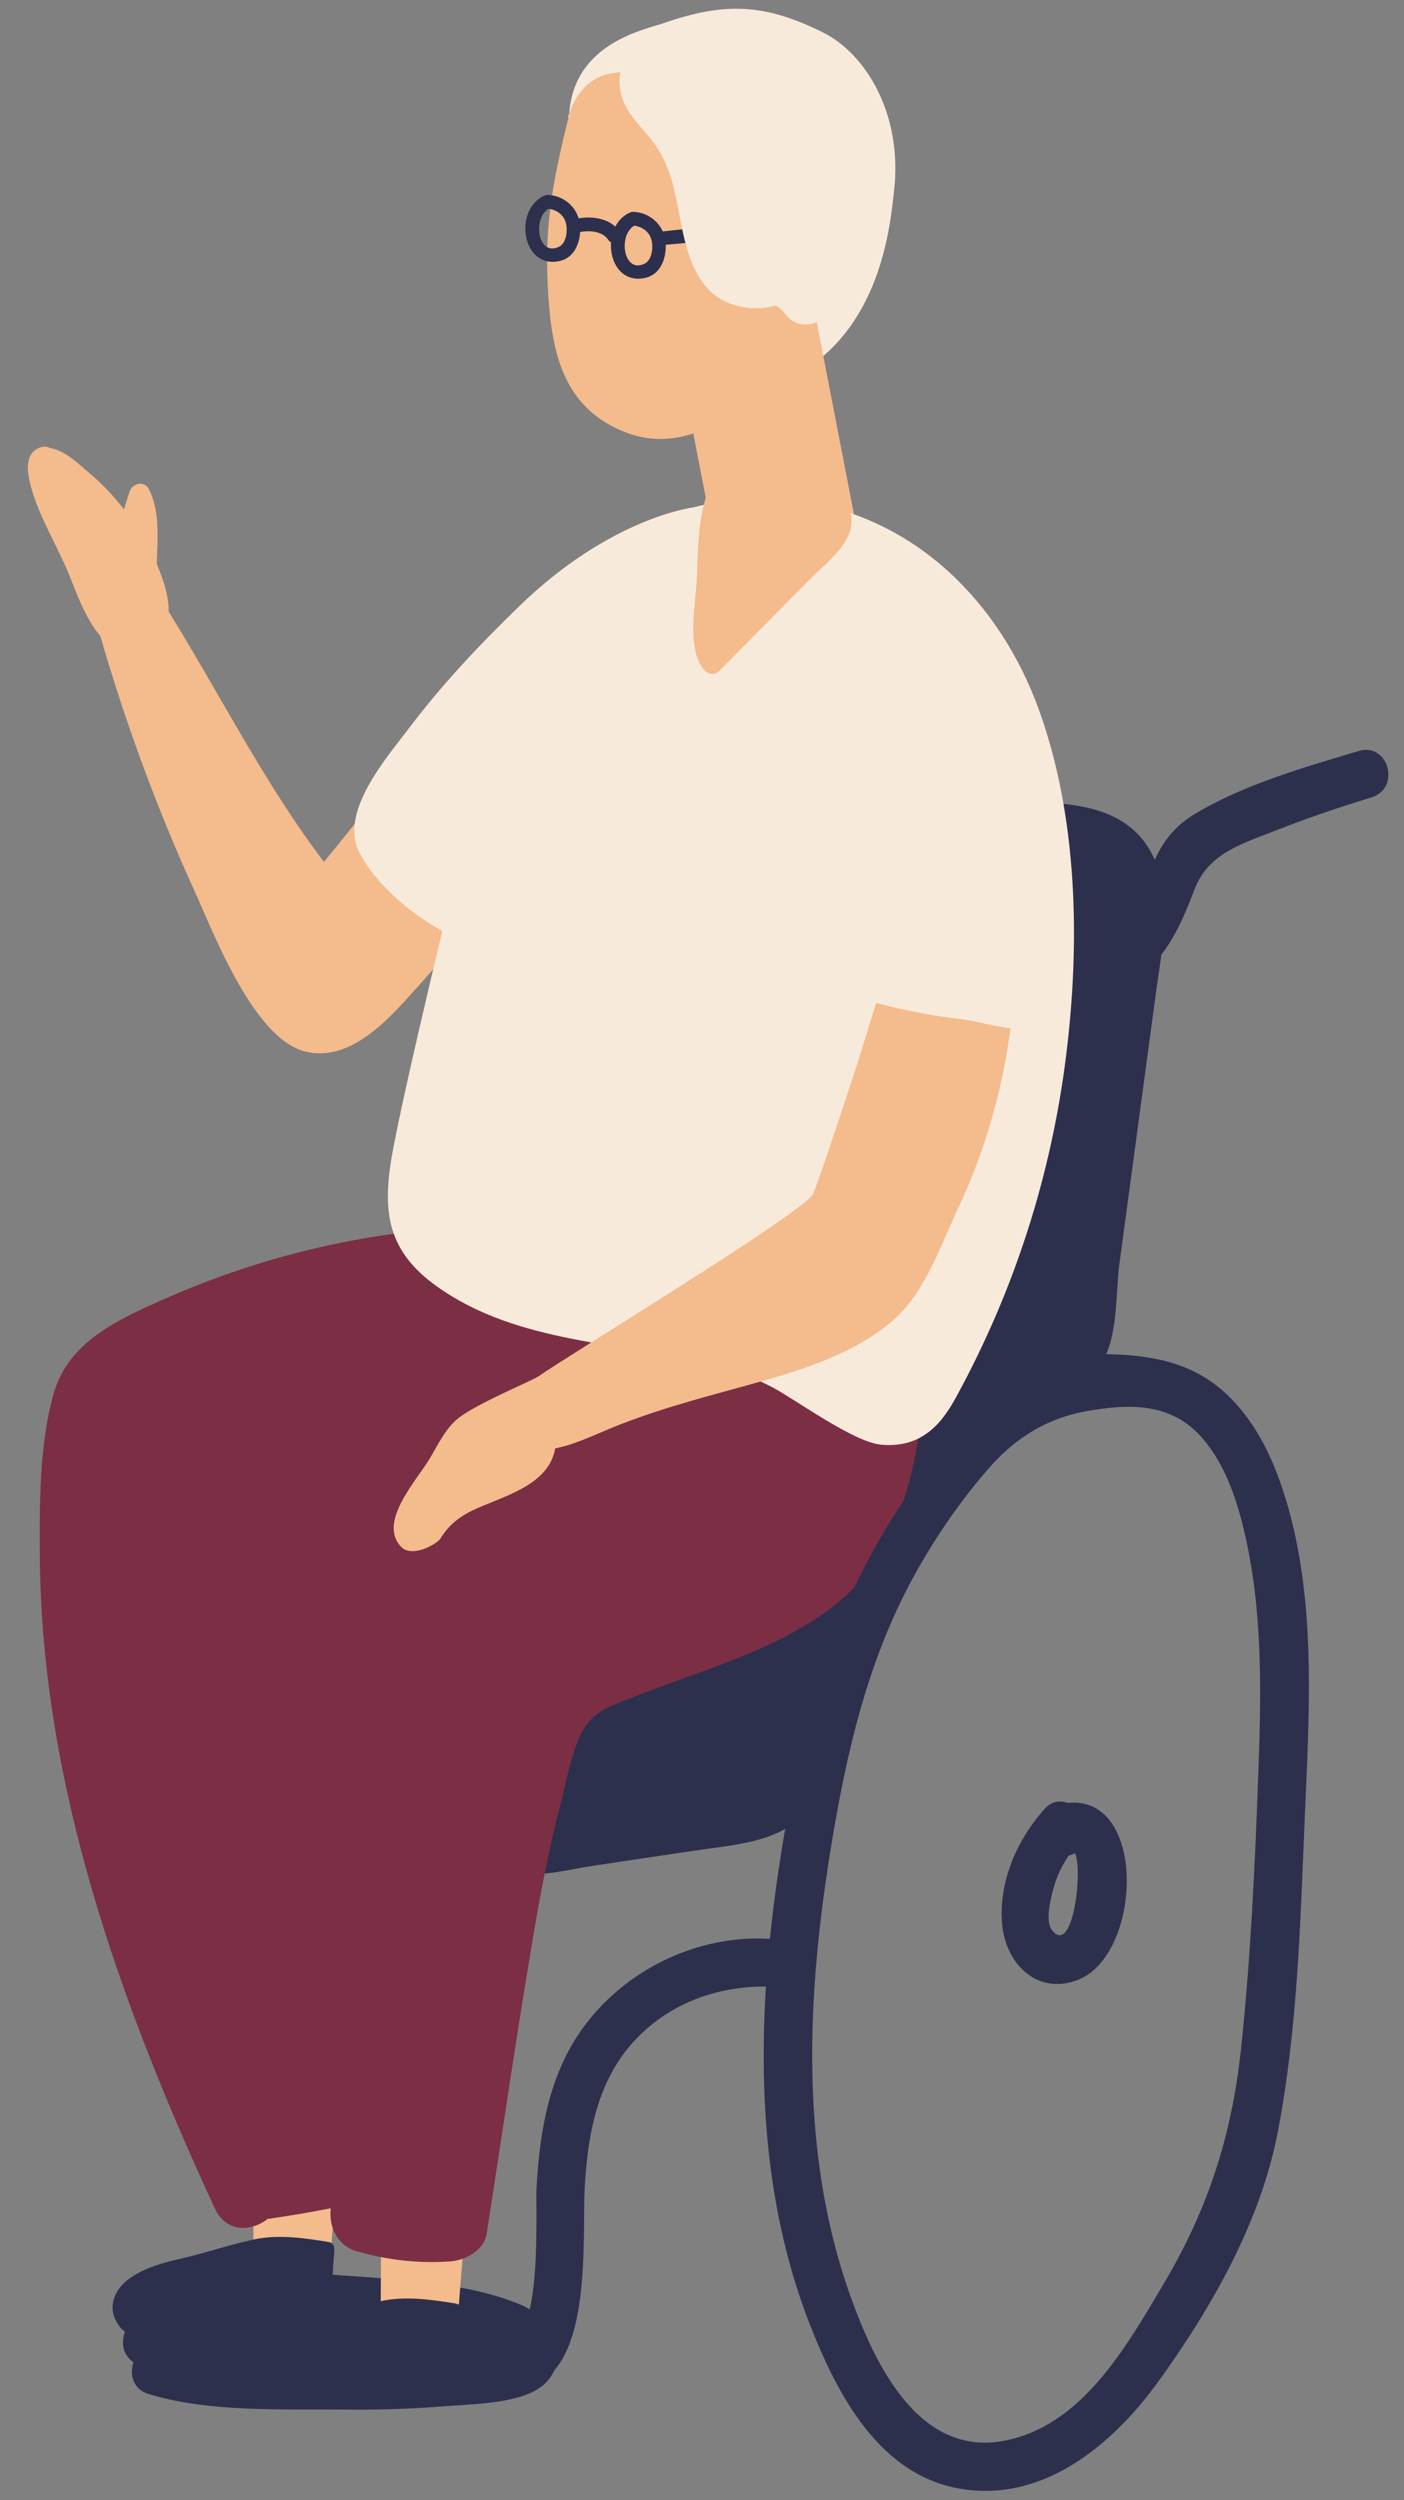 <?xml version="1.0" encoding="UTF-8" standalone="no"?>
<!DOCTYPE svg PUBLIC "-//W3C//DTD SVG 1.1//EN" "http://www.w3.org/Graphics/SVG/1.1/DTD/svg11.dtd">
<svg width="100%" height="100%" viewBox="0 0 41 73" version="1.1" xmlns="http://www.w3.org/2000/svg" xmlns:xlink="http://www.w3.org/1999/xlink" xml:space="preserve" xmlns:serif="http://www.serif.com/" style="fill-rule:evenodd;clip-rule:evenodd;stroke-linejoin:round;stroke-miterlimit:2;">
    <rect x="0" y="0" width="41" height="73" fill="#808080" stroke="none"/>
    <g transform="matrix(1,0,0,1,-1185,-3717)">
        <g id="imm_i03a" transform="matrix(1,0,0,1,75.49,114.145)">
            <g transform="matrix(1,0,0,1,1132.05,3673.12)">
                <path d="M0,-13.649C-2.461,-13.826 -4.941,-12.42 -6.031,-10.2C-6.619,-9 -6.803,-7.673 -6.873,-6.352C-6.895,-5.921 -6.803,-3.974 -7.072,-2.834C-7.148,-2.881 -7.227,-2.925 -7.312,-2.961C-8.866,-3.623 -10.933,-3.708 -12.604,-3.83C-14.234,-3.948 -16.362,-4.25 -17.84,-3.381C-18.596,-2.937 -19.405,-1.838 -18.642,-1.287C-18.765,-0.94 -18.656,-0.499 -18.2,-0.362C-16.413,0.177 -14.344,0.074 -12.494,0.091C-11.548,0.1 -10.602,0.079 -9.659,0.001C-8.858,-0.065 -7.78,-0.066 -7.039,-0.399C-6.683,-0.559 -6.465,-0.793 -6.354,-1.055C-5.311,-2.232 -5.529,-5.175 -5.467,-6.352C-5.385,-7.908 -5.107,-9.508 -4.004,-10.688C-2.956,-11.809 -1.511,-12.307 0,-12.258C0.901,-12.23 0.884,-13.585 0,-13.649" style="fill:rgb(45,48,77);fill-rule:nonzero;"/>
            </g>
            <g transform="matrix(1,0,0,1,1149.19,3657.39)">
                <path d="M0,-32.607C-1.586,-32.136 -3.386,-31.619 -4.814,-30.753C-5.353,-30.426 -5.704,-29.99 -5.959,-29.428C-6.764,-31.29 -9.019,-31.14 -10.853,-31.058C-11.298,-31.039 -11.523,-30.685 -11.527,-30.338C-11.728,-30.27 -11.925,-30.166 -12.11,-30.019C-12.363,-29.817 -12.348,-29.424 -12.22,-29.165L-11.953,-28.626C-11.849,-28.417 -11.692,-28.311 -11.522,-28.279C-11.352,-27.754 -11.032,-27.225 -10.935,-26.724C-10.845,-26.254 -10.854,-25.775 -10.92,-25.295C-10.938,-25.204 -10.957,-25.112 -10.974,-25.02C-11.073,-24.645 -11.165,-24.269 -11.249,-23.891C-11.434,-23.288 -11.651,-22.698 -11.822,-22.137C-12.697,-19.267 -13.393,-16.347 -14.068,-13.424C-14.183,-13.371 -14.283,-13.281 -14.352,-13.146C-15.219,-11.44 -15.935,-9.658 -16.452,-7.815C-16.615,-7.857 -16.784,-7.841 -16.929,-7.746C-17.031,-8.364 -17.883,-8.506 -18.233,-7.972C-18.483,-7.59 -18.726,-7.204 -18.964,-6.815C-19.245,-7.16 -19.91,-7.185 -20.153,-6.742C-20.327,-6.425 -20.497,-6.106 -20.665,-5.787C-20.969,-5.914 -21.361,-5.842 -21.564,-5.512C-21.593,-5.464 -21.62,-5.416 -21.649,-5.368C-21.82,-5.589 -22.136,-5.696 -22.404,-5.624C-23.097,-5.439 -23.395,-4.867 -23.766,-4.293C-23.948,-4.012 -24.124,-3.727 -24.3,-3.442C-24.405,-3.348 -24.505,-3.244 -24.598,-3.129C-24.762,-3.938 -26.07,-3.929 -25.979,-3.059C-25.854,-1.87 -26.008,-0.065 -24.465,0.161C-23.797,0.258 -23.032,0.043 -22.375,-0.055C-21.396,-0.201 -20.417,-0.347 -19.438,-0.493C-18.012,-0.706 -16.521,-0.744 -15.757,-2.148C-15.003,-3.532 -14.987,-5.407 -14.74,-6.928C-14.71,-7.114 -14.738,-7.274 -14.801,-7.405C-13.742,-9.871 -12.071,-12.023 -9.964,-13.683C-9.203,-13.907 -8.223,-13.985 -7.693,-14.513C-7.005,-15.198 -7.113,-16.718 -6.994,-17.605L-6.44,-21.716C-6.264,-23.022 -6.088,-24.327 -5.912,-25.633C-5.866,-25.972 -5.81,-26.316 -5.764,-26.663C-5.328,-27.218 -5.034,-27.943 -4.799,-28.561C-4.389,-29.638 -3.388,-29.904 -2.387,-30.3C-1.48,-30.659 -0.558,-30.967 0.373,-31.253C1.234,-31.518 0.87,-32.865 0,-32.607" style="fill:rgb(45,48,77);fill-rule:nonzero;"/>
            </g>
            <g transform="matrix(-0.998,0.067,0.067,0.998,1120.82,3666.45)">
                <path d="M-1.788,4.161L0.474,4.161L0.157,-0.231L-2.394,0.051L-1.788,4.161Z" style="fill:rgb(244,187,141);fill-rule:nonzero;"/>
            </g>
            <g transform="matrix(1,0,0,1,1123.07,3622.34)">
                <path d="M0,5.107C-0.233,5.104 -2.332,3.428 -2.861,4.138C-3.031,4.366 -4.094,5.687 -4.102,5.677C-5.796,3.457 -7.155,0.762 -8.628,-1.618C-8.63,-1.621 -8.633,-1.623 -8.635,-1.626C-8.627,-2.065 -8.784,-2.561 -8.98,-3.007C-8.981,-3.012 -8.982,-3.016 -8.982,-3.02C-8.96,-3.751 -8.882,-4.582 -9.22,-5.213C-9.352,-5.458 -9.688,-5.372 -9.771,-5.142C-9.833,-4.971 -9.887,-4.79 -9.938,-4.611C-10.243,-5.003 -10.584,-5.367 -10.964,-5.685C-11.268,-5.939 -11.675,-6.345 -12.1,-6.4C-12.161,-6.439 -12.237,-6.457 -12.326,-6.437C-12.703,-6.351 -12.783,-5.999 -12.732,-5.642C-12.596,-4.687 -11.929,-3.639 -11.56,-2.749C-11.358,-2.259 -11.078,-1.429 -10.631,-0.916C-9.891,1.642 -8.97,4.142 -7.864,6.565C-7.33,7.735 -6.168,10.811 -4.674,11.211C-3.353,11.564 -2.217,10.279 -1.473,9.451C-0.596,8.475 0.599,7.169 0.702,5.809C0.731,5.426 0.357,5.112 0,5.107" style="fill:rgb(244,187,141);fill-rule:nonzero;"/>
            </g>
            <g transform="matrix(1,0,0,1,1122.98,3672.49)">
                <path d="M0,-1.953C0.022,-2.183 0.043,-2.343 -0.18,-2.378C-0.902,-2.494 -1.644,-2.602 -2.368,-2.441C-3.145,-2.267 -3.731,-2.057 -4.56,-1.866C-5.174,-1.724 -6.089,-1.458 -6.378,-0.832C-6.527,-0.51 -6.478,-0.176 -6.24,0.116C-5.849,0.599 -4.826,0.472 -4.301,0.495C-3.365,0.536 -2.402,0.649 -1.466,0.612C0.159,0.55 -0.112,-0.76 0,-1.953" style="fill:rgb(45,48,77);fill-rule:nonzero;"/>
            </g>
            <g transform="matrix(-0.998,0.067,0.067,0.998,1117.1,3664.66)">
                <path d="M-1.788,4.16L0.474,4.16L0.157,-0.231L-2.394,0.05L-1.788,4.16Z" style="fill:rgb(244,187,141);fill-rule:nonzero;"/>
            </g>
            <g transform="matrix(1,0,0,1,1119.26,3670.69)">
                <path d="M0,-1.951C0.022,-2.181 0.043,-2.341 -0.18,-2.377C-0.902,-2.492 -1.644,-2.601 -2.368,-2.439C-3.145,-2.265 -3.731,-2.055 -4.56,-1.864C-5.174,-1.723 -6.089,-1.456 -6.378,-0.83C-6.527,-0.508 -6.478,-0.174 -6.24,0.118C-5.849,0.6 -4.826,0.474 -4.301,0.497C-3.365,0.538 -2.402,0.65 -1.466,0.614C0.159,0.552 -0.112,-0.758 0,-1.951" style="fill:rgb(45,48,77);fill-rule:nonzero;"/>
            </g>
            <g transform="matrix(1,0,0,1,1134.52,3665.85)">
                <path d="M0,-24.368C-0.297,-24.573 -0.675,-24.651 -1.003,-24.541C-1.417,-24.814 -2.065,-24.742 -2.484,-24.372C-2.923,-24.549 -3.452,-24.455 -3.77,-23.902C-3.783,-23.879 -3.797,-23.857 -3.81,-23.834C-3.925,-23.979 -4.086,-24.091 -4.269,-24.164C-4.261,-24.174 -4.254,-24.182 -4.247,-24.192C-3.67,-24.925 -3.997,-26.058 -5.03,-26.083C-5.64,-26.098 -6.251,-26.088 -6.86,-26.058C-7.156,-26.407 -7.658,-26.566 -8.209,-26.276C-8.451,-26.149 -8.685,-26.014 -8.913,-25.871C-9.061,-25.851 -9.209,-25.826 -9.357,-25.804C-9.462,-25.969 -9.613,-26.114 -9.791,-26.22C-9.879,-26.864 -10.551,-27.467 -11.307,-27.176C-14.402,-27.023 -17.418,-26.31 -20.252,-25.047C-21.589,-24.451 -23.019,-23.814 -23.448,-22.287C-23.863,-20.808 -23.857,-19.078 -23.847,-17.555C-23.799,-10.889 -21.504,-4.493 -18.737,1.486C-18.408,2.197 -17.681,2.174 -17.195,1.795C-16.577,1.707 -15.962,1.604 -15.351,1.483C-15.415,2.041 -15.153,2.582 -14.57,2.746C-13.68,2.998 -12.785,3.099 -11.862,3.034C-11.422,3.004 -10.874,2.717 -10.797,2.224C-10.354,-0.631 -9.939,-3.492 -9.459,-6.342C-9.232,-7.694 -8.975,-9.044 -8.628,-10.372C-8.456,-11.032 -8.322,-11.853 -7.997,-12.454C-7.678,-13.043 -7.147,-13.19 -6.547,-13.43C-4.414,-14.285 -1.692,-14.956 -0.047,-16.66C1.701,-18.471 1.956,-21.571 2.108,-23.954C2.189,-25.221 0.451,-25.351 0,-24.368" style="fill:rgb(124,46,68);fill-rule:nonzero;"/>
            </g>
            <g transform="matrix(1,0,0,1,1133.54,3613.33)">
                <path d="M0,-9.529C-1.696,-10.371 -2.859,-10.421 -4.639,-9.802C-5.189,-9.611 -7.278,-9.228 -7.408,-7.141C-7.503,-7.064 -7.349,-6.789 -6.984,-6.511C-6.375,-6.048 -5.72,-6.788 -5.962,-7.362C-4.911,-8.133 -3.641,-8.481 -2.401,-8.328C-2.454,-8.297 -2.506,-8.262 -2.553,-8.223C-2.667,-8.129 -2.841,-7.729 -2.94,-7.691C-3.787,-7.367 -3.186,-6.093 -2.342,-6.416C-2.243,-6.453 -2.175,-6.498 -2.118,-6.547C-2.139,-6.205 -1.928,-5.881 -1.504,-5.819C-0.491,-5.669 -2.214,-4.301 -2.393,-4.189C-3.151,-3.716 -2.57,-2.437 -1.795,-2.914C-1.255,-3.247 -0.679,-3.633 -0.293,-4.139C-0.281,-4.057 -0.27,-3.975 -0.258,-3.894C-0.238,-3.757 -0.17,-3.642 -0.077,-3.551C-0.469,-3.083 -1.003,-2.726 -1.561,-2.489C-2.124,-2.25 -1.395,0.892 -0.939,0.557C1.708,-0.79 1.963,-3.904 2.078,-4.898C2.335,-7.127 1.264,-8.902 0,-9.529" style="fill:rgb(248,234,218);fill-rule:nonzero;"/>
            </g>
            <g transform="matrix(1,0,0,1,1133.98,3611.14)">
                <path d="M0,-1.633C0.056,-3.52 -0.533,-5.239 -2.207,-6.256C-3.629,-7.119 -4.941,-6.357 -6.616,-6.143C-7.163,-6.073 -7.689,-5.583 -7.857,-4.901C-8.347,-2.912 -8.596,-1.637 -8.454,0.409C-8.337,2.116 -7.969,3.662 -6.183,4.346C-3.207,5.486 -0.081,1.125 0,-1.633" style="fill:rgb(244,187,141);fill-rule:nonzero;"/>
            </g>
            <g transform="matrix(-0.982,0.19,0.19,0.982,1128.8,3613.41)">
                <rect x="-4.696" y="-0.452" width="4.157" height="6.068" style="fill:rgb(244,187,141);"/>
            </g>
            <g transform="matrix(1,0,0,1,1139.84,3638.65)">
                <path d="M0,-15.094C-1.12,-18.17 -3.545,-20.641 -6.874,-21.151C-9.885,-21.612 -12.973,-20.285 -14.646,-17.719C-15.76,-16.011 -16.108,-13.84 -16.609,-11.899C-16.933,-10.644 -18.591,-3.808 -18.898,-1.976C-19.172,-0.339 -18.971,0.772 -17.562,1.774C-15.194,3.456 -12.193,3.37 -9.489,4.078C-8.874,4.239 -8.273,4.438 -7.714,4.745C-7.04,5.115 -5.403,6.303 -4.62,6.385C-3.337,6.518 -2.762,5.648 -2.39,4.964C-0.703,1.867 0.369,-1.481 0.804,-4.979C1.213,-8.27 1.146,-11.945 0,-15.094" style="fill:rgb(248,234,218);fill-rule:nonzero;"/>
            </g>
            <g transform="matrix(1,0,0,1,1128.32,3609.11)">
                <path d="M0,1.451C-0.614,1.725 -0.759,0.608 -0.289,0.335C-0.054,0.366 0.149,0.507 0.214,0.747C0.272,0.963 0.236,1.346 0,1.451M-2.499,0.957C-3.113,1.232 -3.258,0.114 -2.788,-0.158C-2.553,-0.128 -2.35,0.013 -2.286,0.253C-2.227,0.469 -2.263,0.851 -2.499,0.957M2.387,0.32C1.773,0.379 1.157,0.433 0.544,0.502C0.395,0.173 0.071,-0.052 -0.309,-0.07C-0.352,-0.073 -0.387,-0.061 -0.417,-0.044C-0.423,-0.041 -0.429,-0.042 -0.435,-0.039C-0.619,0.049 -0.753,0.193 -0.841,0.362C-1.113,0.11 -1.55,0.058 -1.912,0.12C-2.032,-0.27 -2.386,-0.544 -2.808,-0.565C-2.851,-0.567 -2.886,-0.554 -2.916,-0.537C-2.922,-0.535 -2.928,-0.536 -2.934,-0.533C-3.824,-0.107 -3.563,1.621 -2.457,1.364C-2.065,1.272 -1.89,0.891 -1.869,0.519C-1.588,0.47 -1.252,0.492 -1.065,0.72C-1.044,0.763 -1.01,0.799 -0.967,0.819C-1.009,1.406 -0.648,2.018 0.042,1.857C0.477,1.756 0.644,1.298 0.631,0.892C1.241,0.841 1.849,0.775 2.458,0.715C2.715,0.69 2.643,0.295 2.387,0.32" style="fill:rgb(45,48,77);fill-rule:nonzero;"/>
            </g>
            <g transform="matrix(1,0,0,1,1134.31,3606.52)">
                <path d="M0,3.067C-0.024,3.033 -0.056,3.007 -0.09,2.986C0.177,2.092 0.352,0.777 -0.481,0.363C-0.496,0.152 -0.522,-0.059 -0.561,-0.271C-0.629,-0.644 -1.011,-0.667 -1.219,-0.47C-1.298,-0.763 -1.387,-1.021 -1.462,-1.204C-1.55,-1.418 -1.771,-1.467 -1.954,-1.404C-1.957,-1.407 -1.959,-1.411 -1.962,-1.413C-1.983,-1.435 -2.006,-1.453 -2.029,-1.469C-2.095,-1.619 -2.271,-1.694 -2.442,-1.679C-2.415,-1.776 -2.396,-1.845 -2.389,-1.869C-2.242,-2.372 -2.89,-2.598 -3.135,-2.165C-3.233,-2.314 -3.424,-2.391 -3.631,-2.312C-3.69,-2.289 -3.745,-2.26 -3.8,-2.228C-3.794,-2.529 -4.117,-2.76 -4.37,-2.63C-4.533,-2.832 -4.92,-2.846 -5.081,-2.539C-5.092,-2.519 -5.103,-2.501 -5.113,-2.482C-5.164,-2.515 -5.223,-2.537 -5.284,-2.547C-5.44,-2.736 -5.79,-2.778 -5.939,-2.542C-5.99,-2.462 -6.034,-2.384 -6.075,-2.306C-6.206,-2.33 -6.345,-2.289 -6.441,-2.142C-6.76,-1.658 -6.798,-1.136 -6.549,-0.607C-6.366,-0.222 -6.061,0.061 -5.799,0.389C-5.401,0.887 -5.204,1.427 -5.072,2.047C-4.808,3.29 -4.688,4.975 -3.169,5.29C-2.81,5.364 -2.466,5.345 -2.144,5.258C-1.951,5.345 -1.86,5.566 -1.687,5.683C-1.347,5.913 -0.937,5.817 -0.66,5.535C-0.349,5.221 -0.171,4.706 -0.049,4.293C0.064,3.913 0.248,3.419 0,3.067" style="fill:rgb(248,234,218);fill-rule:nonzero;"/>
            </g>
            <g transform="matrix(1,0,0,1,1133.81,3621.77)">
                <path d="M0,-4.303C0.002,-4.316 0.005,-4.329 0.007,-4.342C0.048,-4.605 -0.187,-4.804 -0.437,-4.682C-0.627,-4.589 -0.804,-4.487 -0.975,-4.379L-0.976,-4.38C-0.975,-4.63 -1.259,-4.85 -1.476,-4.618C-1.533,-4.556 -1.586,-4.494 -1.639,-4.432C-1.628,-4.527 -1.618,-4.623 -1.612,-4.722C-1.594,-4.982 -1.954,-5.121 -2.126,-4.935C-2.167,-4.891 -2.205,-4.846 -2.244,-4.802C-2.278,-5.051 -2.563,-5.128 -2.753,-4.977C-2.84,-4.907 -2.916,-4.823 -2.983,-4.728C-3.046,-4.947 -3.432,-5.059 -3.54,-4.803C-3.91,-3.932 -3.916,-3.023 -3.948,-2.088C-3.974,-1.322 -4.261,-0.032 -3.766,0.613C-3.651,0.763 -3.444,0.825 -3.294,0.674C-2.403,-0.226 -1.513,-1.127 -0.623,-2.027C-0.2,-2.454 0.617,-3.056 0.566,-3.755C0.542,-4.076 0.333,-4.328 0,-4.303" style="fill:rgb(244,187,141);fill-rule:nonzero;"/>
            </g>
            <g transform="matrix(1,0,0,1,1129.73,3630.56)">
                <path d="M0,-12.884C0,-12.884 -2.38,-12.592 -5.033,-10.028C-6.191,-8.908 -7.3,-7.735 -8.273,-6.447C-8.932,-5.574 -10.333,-3.99 -9.723,-2.809C-9.671,-2.708 -9.611,-2.608 -9.547,-2.509C-9.523,-2.457 -9.489,-2.406 -9.445,-2.358C-8.774,-1.412 -7.628,-0.607 -6.631,-0.194C-6.163,0 -5.722,-0.5 -5.738,-0.946C-5.263,-1.086 -5.079,-1.75 -4.966,-2.288C-4.847,-2.849 -5.349,-3.203 -5.78,-3.159C-5.856,-3.312 -5.959,-3.457 -6.081,-3.593C-6.076,-3.643 -6.074,-3.693 -6.073,-3.742C-5.519,-4.442 -5.103,-5.202 -4.802,-6.062C-4.726,-6.277 -4.768,-6.471 -4.875,-6.622C-4.619,-6.941 -4.356,-7.245 -4.111,-7.53C-3.215,-8.58 -2.24,-9.559 -1.262,-10.532C-0.797,-10.996 0,-12.884 0,-12.884" style="fill:rgb(248,234,218);fill-rule:nonzero;"/>
            </g>
            <g transform="matrix(1,0,0,1,1137.63,3647.85)">
                <path d="M0,-15.23C-0.858,-15.328 -1.702,-15.491 -2.535,-15.71C-3.222,-13.428 -4.239,-10.44 -4.381,-10.118C-4.826,-9.486 -11.51,-5.432 -12.39,-4.812C-12.58,-4.678 -14.229,-4.002 -14.749,-3.575C-15.122,-3.269 -15.337,-2.796 -15.581,-2.39C-15.966,-1.751 -17.134,-0.501 -16.37,0.204C-16.018,0.48 -15.341,0.067 -15.257,-0.073C-14.974,-0.539 -14.593,-0.784 -14.109,-0.989C-13.225,-1.364 -12.084,-1.697 -11.907,-2.703C-11.443,-2.796 -10.988,-2.992 -10.527,-3.19C-9.16,-3.779 -7.76,-4.146 -6.33,-4.538C-4.788,-4.96 -3.139,-5.458 -1.993,-6.486C-1.089,-7.296 -0.62,-8.699 -0.133,-9.733C0.652,-11.402 1.149,-13.159 1.391,-14.974C0.909,-15.013 0.385,-15.186 0,-15.23" style="fill:rgb(244,187,141);fill-rule:nonzero;"/>
            </g>
            <g transform="matrix(1,0,0,1,1146.25,3663.52)">
                <path d="M0,-8.733C-0.097,-6.102 -0.22,-3.468 -0.499,-0.849C-0.769,1.695 -1.465,3.848 -2.774,6.046C-3.86,7.872 -5.158,10.193 -7.448,10.607C-9.949,11.059 -11.216,8.302 -11.905,6.377C-13.49,1.945 -13.151,-2.927 -12.345,-7.483C-11.9,-10.003 -11.266,-12.458 -10.016,-14.71C-9.409,-15.802 -8.698,-16.834 -7.879,-17.778C-7.247,-18.505 -6.346,-19.228 -4.996,-19.464C-3.813,-19.671 -2.631,-19.718 -1.741,-18.794C-1.033,-18.057 -0.672,-17.037 -0.433,-16.064C0.154,-13.672 0.09,-11.175 0,-8.733M0.687,-17.265C0.315,-18.358 -0.244,-19.421 -1.154,-20.159C-2.153,-20.969 -3.362,-21.119 -4.595,-21.127C-5.746,-21.155 -7.311,-20.406 -8.094,-19.61C-9.013,-18.674 -9.838,-17.639 -10.553,-16.539C-12.026,-14.274 -12.926,-11.749 -13.463,-9.112C-14.544,-3.802 -15.109,2.071 -13.08,7.233C-12.286,9.253 -11.065,11.598 -8.706,12.002C-6.258,12.422 -4.223,10.694 -2.892,8.843C-1.338,6.684 0.074,4.204 0.578,1.569C1.151,-1.42 1.234,-4.531 1.361,-7.564C1.496,-10.756 1.734,-14.189 0.687,-17.265" style="fill:rgb(45,48,77);fill-rule:nonzero;"/>
            </g>
            <g transform="matrix(1,0,0,1,1140.23,3657.15)">
                <path d="M0,2.06C-0.21,1.789 -0.032,1.125 0.045,0.839C0.138,0.494 0.292,0.178 0.487,-0.114C0.551,-0.13 0.613,-0.151 0.672,-0.183C0.91,0.29 0.614,2.855 0,2.06M0.456,-1.652C0.239,-1.737 -0.014,-1.706 -0.223,-1.47C-1.025,-0.567 -1.555,0.64 -1.458,1.868C-1.367,3.003 -0.471,3.962 0.722,3.529C2.633,2.834 2.8,-1.902 0.456,-1.652" style="fill:rgb(45,48,77);fill-rule:nonzero;"/>
            </g>
        </g>
    </g>
</svg>
